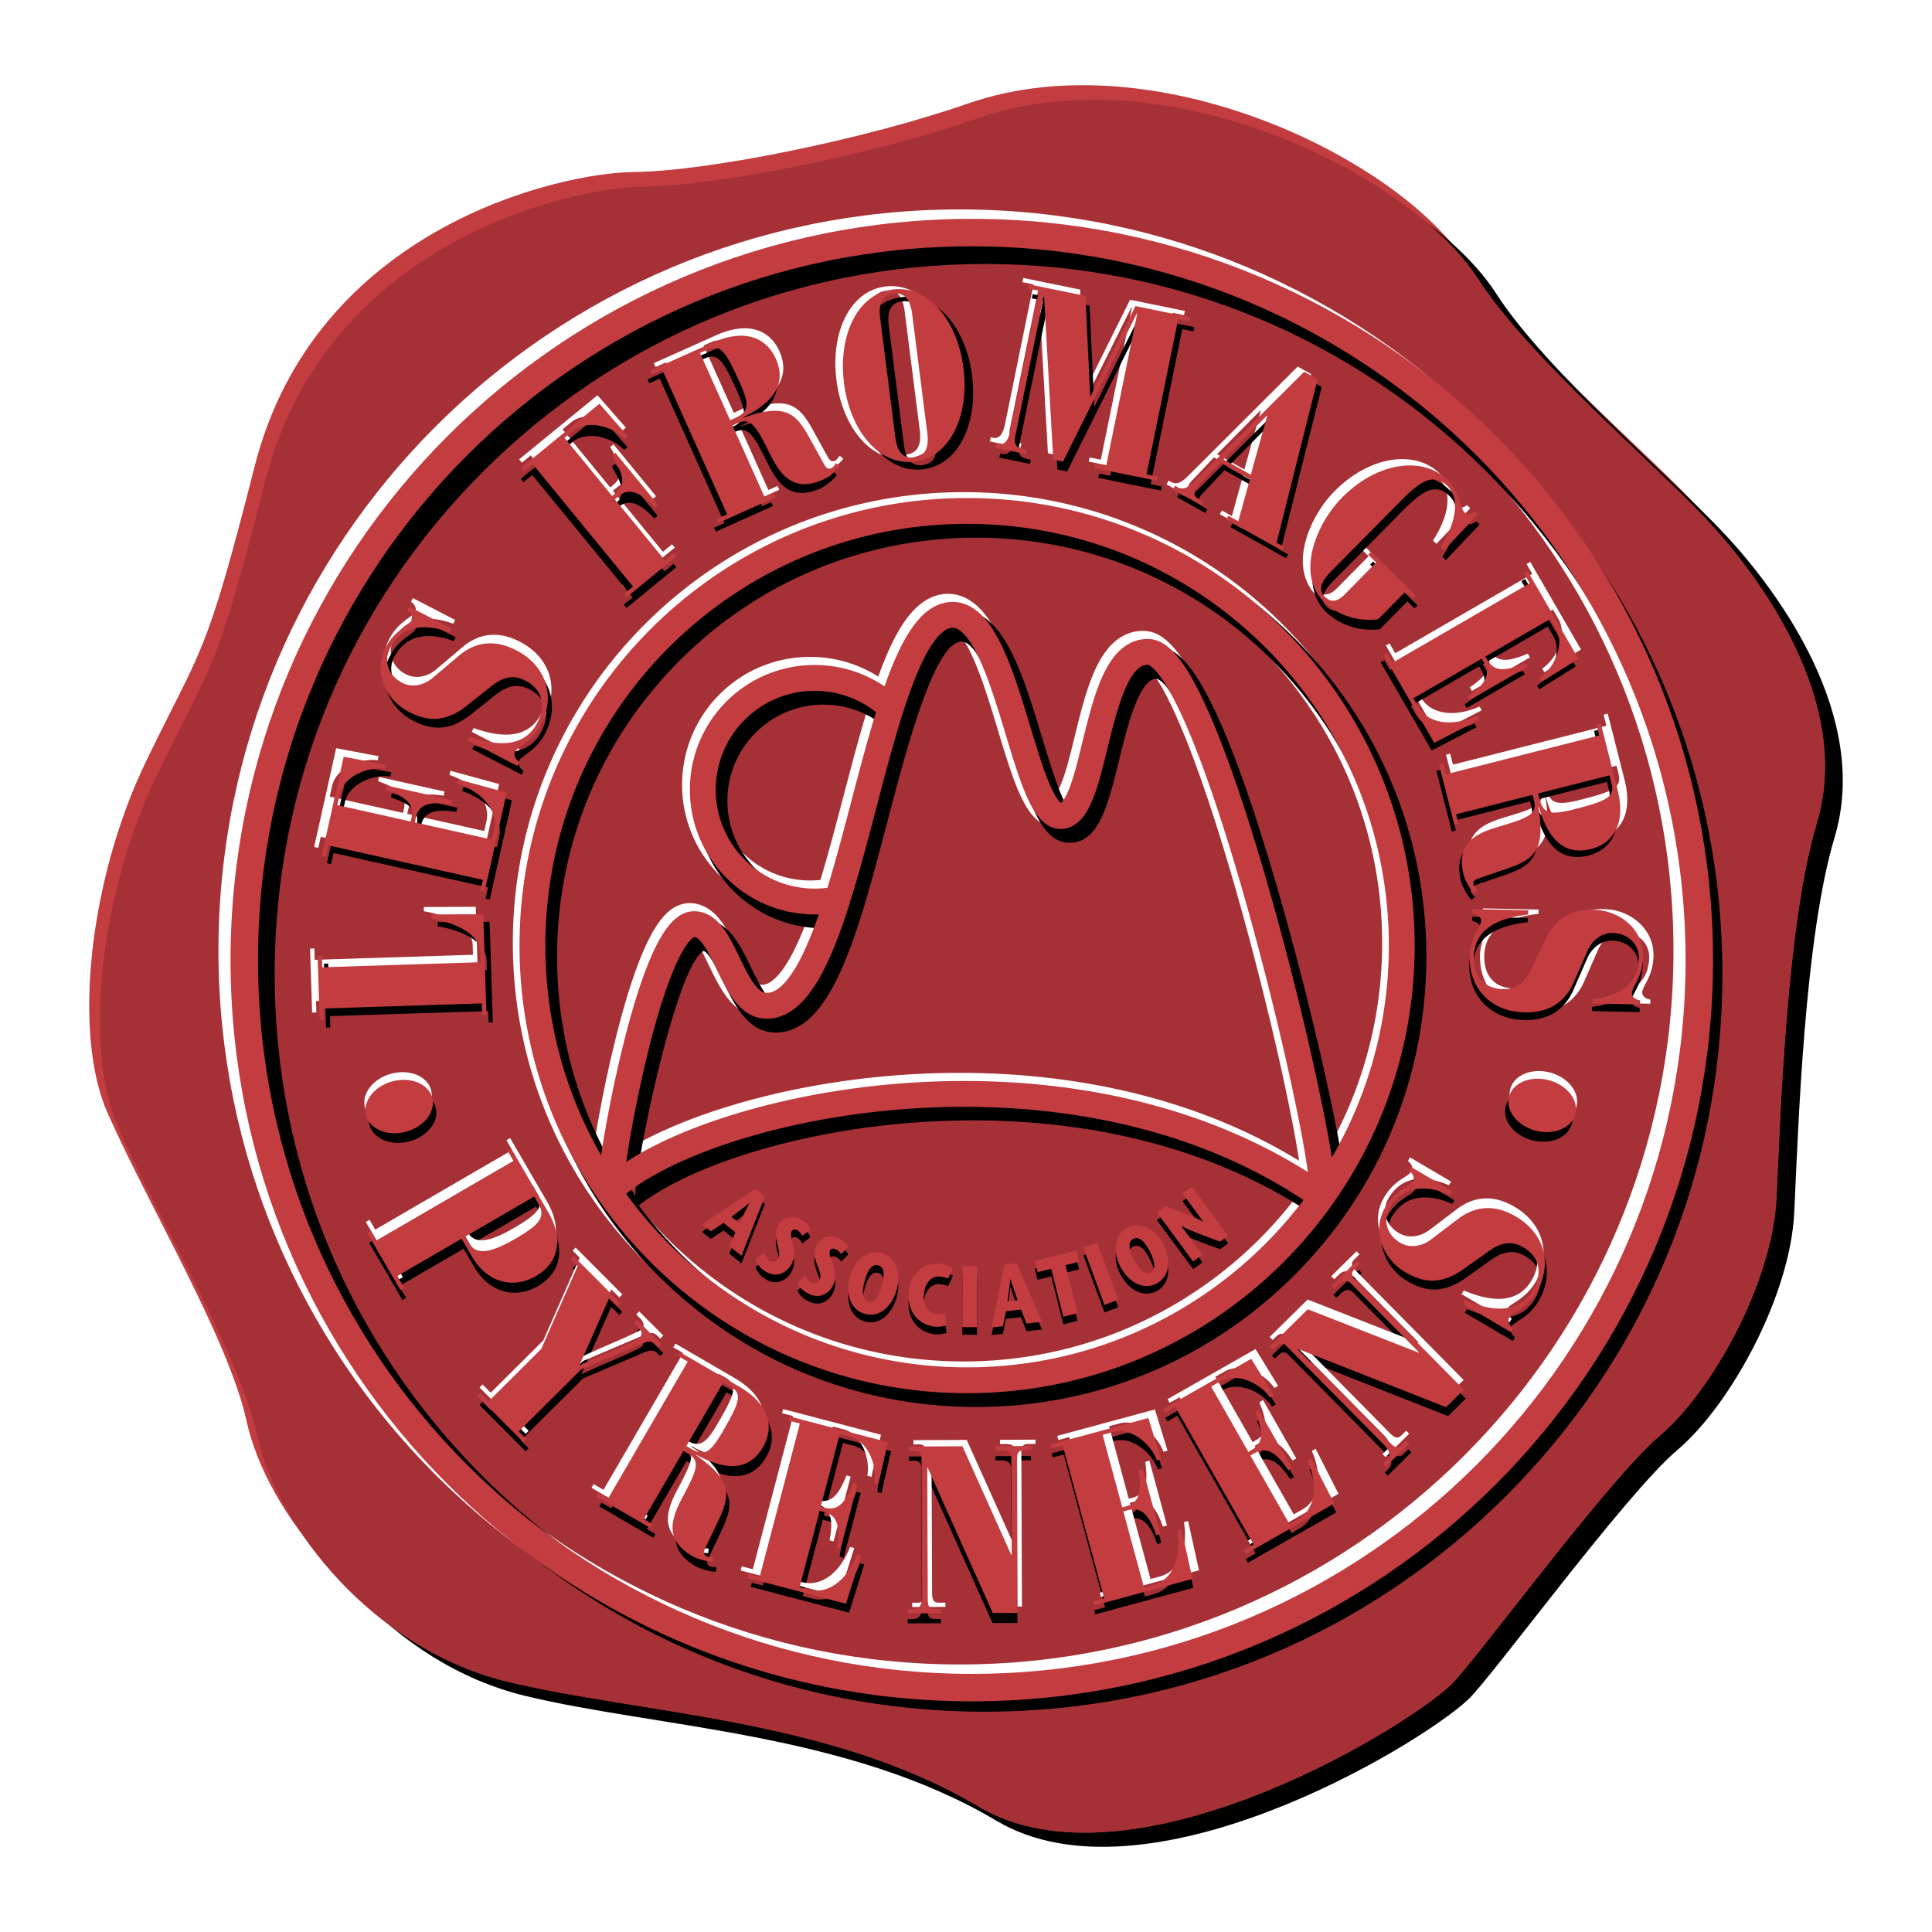 <svg xmlns="http://www.w3.org/2000/svg" width="2500" height="2500" viewBox="0 0 192.756 192.756"><path fill="#fff" d="M0 192.756h192.756V0H0v192.756z"/><path d="M66.038 20.029c-7.513.083-31.762 5.629-37.792 29.351-4.954 19.486-5.227 17.824-10.856 29.484-5.628 11.659-7.348 27.111-3.816 35.061 4.205 9.459 12.088 22.598 13.867 30.74 1.992 9.111 11.66 21.309 24.928 24.525 13.267 3.217 32.164 3.619 47.041 12.463 14.875 8.846 41.875-7.291 47.039-12.061 2.307-2.131 15.68-20.504 20.906-24.928 5.227-4.422 11.257-15.277 11.659-23.721s1.008-27.348 4.021-37.39c3.619-12.062-5.628-24.525-10.855-30.153-5.226-5.629-17.893-16.316-22.916-24.123-6.912-10.742-31.36-22.515-49.854-16.083-10.293 3.58-25.859 6.752-33.372 6.835z" fill-rule="evenodd" clip-rule="evenodd" fill="#fff"/><path d="M63.202 17.164c-7.512.082-31.762 5.629-37.792 29.35C20.455 66 20.183 64.338 14.554 75.997s-7.348 27.112-3.816 35.062c4.205 9.459 12.088 22.598 13.867 30.74 1.991 9.111 11.66 21.309 24.928 24.525 13.267 3.217 32.163 3.619 47.039 12.465 14.875 8.844 41.875-7.293 47.041-12.062 2.307-2.131 15.68-20.504 20.905-24.928 5.228-4.424 11.258-15.277 11.66-23.721s1.008-27.348 4.021-37.39c3.617-12.062-5.63-24.525-10.856-30.154-5.228-5.629-17.894-16.315-22.917-24.123-6.911-10.741-31.359-22.515-49.854-16.082-10.292 3.58-25.857 6.752-33.37 6.835z" fill-rule="evenodd" clip-rule="evenodd" fill="#c23c40"/><path d="M66.038 20.029c-7.513.083-31.762 5.629-37.792 29.351-4.954 19.486-5.227 17.824-10.856 29.484-5.628 11.659-7.348 27.111-3.816 35.061 4.205 9.459 12.088 22.598 13.867 30.74 1.992 9.111 11.66 21.309 24.928 24.525 13.267 3.217 32.164 3.619 47.041 12.463 14.875 8.846 41.875-7.291 47.039-12.061 2.307-2.131 15.68-20.504 20.906-24.928 5.227-4.422 11.257-15.277 11.659-23.721s1.008-27.348 4.021-37.39c3.619-12.062-5.628-24.525-10.855-30.153-5.226-5.629-17.893-16.316-22.916-24.123-6.912-10.742-31.36-22.515-49.854-16.083-10.293 3.58-25.859 6.752-33.372 6.835z" fill-rule="evenodd" clip-rule="evenodd"/><path d="M64.264 18.616c-7.513.082-31.762 5.628-37.793 29.349-4.954 19.487-5.226 17.825-10.855 29.484-5.628 11.659-7.348 27.113-3.816 35.061 4.205 9.461 12.088 22.598 13.868 30.742 1.99 9.109 11.659 21.309 24.927 24.523 13.267 3.217 32.163 3.619 47.039 12.465s41.875-7.293 47.04-12.062c2.307-2.129 15.68-20.504 20.906-24.926 5.227-4.424 11.258-15.279 11.659-23.723.402-8.441 1.009-27.348 4.021-37.389 3.619-12.062-5.628-24.525-10.854-30.154-5.228-5.629-17.895-16.316-22.918-24.123-6.91-10.741-31.359-22.515-49.854-16.082-10.292 3.58-25.857 6.752-33.37 6.835z" fill-rule="evenodd" clip-rule="evenodd" fill="#c23c40"/><path d="M64.264 18.616c-7.513.082-31.762 5.628-37.793 29.349-4.954 19.487-5.226 17.825-10.855 29.484-5.628 11.659-7.348 27.113-3.816 35.061 4.205 9.461 12.088 22.598 13.868 30.742 1.99 9.109 11.659 21.309 24.927 24.523 13.267 3.217 32.163 3.619 47.039 12.465s41.875-7.293 47.04-12.062c2.307-2.129 15.68-20.504 20.906-24.926 5.227-4.424 11.258-15.279 11.659-23.723.402-8.441 1.009-27.348 4.021-37.389 3.619-12.062-5.628-24.525-10.854-30.154-5.228-5.629-17.895-16.316-22.918-24.123-6.91-10.741-31.359-22.515-49.854-16.082-10.292 3.58-25.857 6.752-33.37 6.835z" fill-rule="evenodd" clip-rule="evenodd" fill="#a53137"/><path d="M47.355 100.504l-.037-1.133-15.788.506.036 1.133-.425.014-.205-6.381.426-.013.036 1.134 15.79-.506-.031-.969c-.064-1.986-2.771-3.035-4.864-3.37l-.015-.425 5.182-.025.321 10.022-.426.013zM32.003 83.487l-.247 1.108-.415-.092 2.198-9.857 4.231.799-.092.415c-1.786-.252-4.147.772-4.543 2.549l-.237 1.062 7.318 1.632.082-.37c.345-1.546-.853-2.152-2.573-2.802l.093-.416 6.532 1.457-.093.415c-1.849-.291-3.199-.107-3.507 1.278l-.119.531 7.687 1.714.211-.946c.427-1.917-1.077-3.754-3.688-4.651l.093-.416 4.865 1.327-2.208 9.903-.416-.092.247-1.107-15.419-3.441zM47.065 73.015l.196-.378c2.673.958 5.399 1.145 6.704-1.375.936-1.806.439-3.369-1.178-4.206-1.26-.653-2.302-.339-3.489.617l-2.311 1.84c-2.279 1.83-4.084 1.561-5.848.646-2.289-1.185-3.572-3.953-2.333-6.347.979-1.891 2.273-2.127 2.621-2.799.195-.378-.179-.838-.431-.968l.195-.378 4.223 2.186-.196.377c-2.305-.846-4.696-.806-5.947 1.609-.674 1.302-.112 2.738 1.211 3.423 1.113.577 2.293.149 3-.444l2.655-2.248c1.563-1.321 3.472-1.717 5.741-.542 3.003 1.554 3.922 4.614 2.454 7.449-.848 1.638-2.347 2.22-2.565 2.64-.207.399.094.849.429 1.075L52 75.57l-4.935-2.555zM62.079 58.381l.878-.72L52.945 45.44l-.878.719-.269-.329 7.812-6.399 2.838 3.239-.33.27c-1.248-1.3-3.739-1.951-5.147-.797l-.842.689 4.751 5.801.293-.24c1.226-1.004.658-2.221-.295-3.794l.329-.27 4.242 5.178-.329.269c-1.276-1.37-2.451-2.058-3.549-1.159l-.421.345 4.991 6.092.915-.749.269.329-4.976 4.077-.27-.33zM66.446 36.157l-1.036.464-.174-.388 6.215-2.786c3.323-1.489 5.416-.405 6.306 1.58 1.305 2.913-.855 4.686-3.233 5.854l.019.044c4.159-1.477 5.216-.446 6.562 1.981l1.515 2.742c.218.369.427.431.686.315a.596.596 0 0 0 .263-.222l.213-.276.347.311c-.393.513-1.202 1.135-1.612 1.319-2.935 1.314-4.242-.328-5.353-2.577-1.423-2.887-1.932-3.617-3.227-3.037l-.496.222 3.221 7.188.906-.407.174.389-5.697 2.553-.174-.388 1.036-.465-6.461-14.416zm7.259 4.806c1.381-.619 1.463-1.304.458-3.548-1.383-3.086-1.911-3.859-3.228-3.27l-.734.329 3.008 6.712.496-.223zM90.504 45.758c-3.565.454-6.45-3.112-7.049-7.827-.6-4.715 1.3-8.889 4.866-9.343s6.451 3.113 7.05 7.828c.599 4.714-1.301 8.889-4.867 9.342zm-1.932-2.447c.209 1.642.894 2.151 1.879 2.025.984-.125 1.52-.789 1.312-2.431l-1.51-11.869c-.209-1.642-.893-2.151-1.879-2.026-.985.125-1.52.79-1.311 2.432l1.509 11.869zM103.114 28.376l-1.111-.227.085-.417 5.677 1.158.471 9.99.046.01 4.464-8.983 5.468 1.115-.085.417-1.112-.227-3.158 15.476 1.112.228-.085.417-6.255-1.277.085-.417 1.112.227 3.101-15.198-.046-.01-7.357 14.764-.973-.198-.92-16.308-.046-.01-2.813 13.785c-.15.742-.074 1.312.667 1.463l.464.095-.086.417-3.058-.624.085-.417.255.052c.604.123.966-.358 1.188-1.447l2.825-13.854zM116.592 47.949l.248.139c.578.323 1.112-.001 1.746-.649l10.888-10.868 1.341.752-4.093 16.301.742.417-.208.371-5.549-3.11.208-.371.99.555 1.161-4.201-2.95-1.653-1.738 1.845c-.269.284-.623.627-.727.812-.277.495-.1.758.416 1.047l.33.185-.208.371-2.806-1.572.209-.371zm9.19-6.968l-.041-.022-4.313 4.359 2.724 1.526 1.63-5.863zM136.736 61.159c-2.924.337-4.772-1.124-5.379-1.721-2.844-2.807-.785-7.82 1.772-10.412 3.555-3.601 8.099-4.165 10.522-1.772 1.381 1.361 1.154 2.701 1.777 3.315.269.265.735-.038.935-.173l.32.315-3.371 3.55-.337-.332c1.64-2.536 1.892-4.878.697-6.058-1.414-1.395-2.729-.501-4.789 1.586l-6.845 6.934c-1.378 1.397-1.039 2.096-.619 2.512.489.482 1.107.662 1.972-.213l3.157-3.198-.791-.781.298-.303 4.426 4.369-.298.303-.707-.698-2.74 2.777zM152.874 57.257l-.569-.983.369-.213 5.06 8.737-3.653 2.28-.214-.369c1.484-1.023 2.526-3.375 1.614-4.951l-.545-.941-6.486 3.756.189.328c.794 1.37 2.085 1.005 3.791.318l.213.368-5.79 3.353-.214-.368c1.558-1.038 2.425-2.088 1.715-3.314l-.272-.471-6.813 3.946.485.839c.984 1.698 3.334 2.031 5.861.922l.215.368-4.478 2.32-5.083-8.778.368-.214.569.983 13.668-7.916zM160.271 72.406l-.278-1.1.413-.104 1.673 6.599c.895 3.529-.532 5.403-2.641 5.937-3.094.785-4.467-1.647-5.209-4.19l-.046.012c.737 4.349-.459 5.214-3.082 6.122l-2.96 1.019c-.401.151-.498.346-.428.621a.585.585 0 0 0 .173.298l.235.257-.365.288c-.438-.475-.911-1.378-1.021-1.814-.79-3.116 1.052-4.12 3.458-4.827 3.088-.905 3.896-1.28 3.547-2.655l-.134-.527-7.631 1.935.244.962-.413.104-1.533-6.049.412-.105.279 1.1 15.307-3.883zm-5.982 6.321c.372 1.467 1.032 1.665 3.415 1.061 3.276-.831 4.13-1.218 3.774-2.615l-.196-.78-7.127 1.807.134.527zM153.506 90.748l-.009.425c-2.821.316-5.351 1.349-5.412 4.186-.045 2.034 1.088 3.215 2.908 3.256 1.418.031 2.215-.709 2.859-2.09l1.265-2.668c1.239-2.645 2.979-3.198 4.964-3.155 2.577.057 4.947 1.977 4.888 4.672-.046 2.126-1.104 2.907-1.121 3.663-.009.428.529.676.813.682l-.01.424-4.75-.104.009-.426c2.44-.254 4.569-1.342 4.629-4.06.031-1.465-1.104-2.507-2.593-2.54-1.253-.027-2.123.876-2.498 1.719l-1.394 3.186c-.821 1.873-2.361 3.07-4.913 3.014-3.381-.074-5.552-2.414-5.482-5.606.041-1.844 1.131-3.026 1.141-3.499.01-.449-.457-.719-.858-.775l.011-.426 5.553.122z" fill-rule="evenodd" clip-rule="evenodd" fill="#fff"/><path d="M95.749 167.434c40.087 0 72.585-32.498 72.585-72.584 0-40.087-32.498-72.585-72.585-72.585-40.086 0-72.584 32.498-72.584 72.585 0 40.086 32.498 72.584 72.584 72.584z" fill="none" stroke="#fff" stroke-width="2.741" stroke-linecap="round" stroke-linejoin="round" stroke-miterlimit="2.613"/><path d="M98.252 170.779c19.657 0 38.138-7.654 52.038-21.555 13.899-13.9 21.555-32.381 21.555-52.039 0-19.657-7.655-38.137-21.555-52.037-13.9-13.901-32.381-21.556-52.038-21.556-40.579 0-73.593 33.014-73.593 73.593 0 19.658 7.655 38.139 21.555 52.039 13.9 13.901 32.381 21.555 52.038 21.555zM27.403 97.186c0-18.923 7.369-36.714 20.752-50.098 13.381-13.381 31.173-20.751 50.097-20.751 18.925 0 36.716 7.37 50.098 20.751 13.382 13.383 20.752 31.174 20.752 50.098 0 39.068-31.783 70.85-70.85 70.85-18.924 0-36.716-7.369-50.097-20.752-13.383-13.382-20.752-31.173-20.752-50.098z" fill-rule="evenodd" clip-rule="evenodd"/><path d="M96.956 168.373c40.087 0 72.585-32.496 72.585-72.583 0-40.087-32.498-72.585-72.585-72.585-40.087 0-72.584 32.498-72.584 72.585 0 40.087 32.497 72.583 72.584 72.583z" fill="none" stroke="#c23c40" stroke-width="2.741" stroke-linecap="round" stroke-linejoin="round" stroke-miterlimit="2.613"/><path d="M48.744 102.01l-.036-1.135-15.79.506.036 1.135-.425.014-.205-6.383.425-.012.038 1.133 15.789-.506-.031-.969c-.064-1.986-2.771-3.034-4.864-3.37l-.014-.425 5.181-.024.322 10.022-.426.014zM33.28 85.104l-.247 1.108-.415-.092 2.198-9.857 4.232.799-.093.415c-1.785-.253-4.146.771-4.542 2.549l-.237 1.062 7.317 1.632.083-.369c.345-1.547-.853-2.153-2.573-2.804l.092-.415 6.533 1.457-.093.415c-1.849-.292-3.199-.107-3.508 1.276l-.118.531 7.687 1.715.211-.946c.427-1.917-1.077-3.754-3.688-4.652l.093-.415 4.865 1.327-2.208 9.902-.417-.093.247-1.108-15.419-3.437zM47.114 74.744l.195-.378c2.674.958 5.4 1.145 6.705-1.376.935-1.806.439-3.368-1.178-4.205-1.26-.653-2.302-.339-3.489.617l-2.311 1.84c-2.279 1.829-4.084 1.561-5.848.647-2.289-1.186-3.572-3.954-2.333-6.348.979-1.89 2.272-2.126 2.621-2.798.195-.378-.179-.838-.431-.969l.196-.377 4.221 2.185-.195.378c-2.305-.847-4.696-.806-5.947 1.609-.674 1.302-.112 2.738 1.211 3.423 1.113.576 2.293.149 2.999-.443l2.656-2.248c1.563-1.321 3.472-1.717 5.741-.543 3.003 1.555 3.922 4.615 2.454 7.449-.848 1.639-2.348 2.221-2.565 2.641-.207.398.094.848.429 1.074l-.196.378-4.935-2.556zM62.239 60.333l.878-.72-10.013-12.221-.878.719-.27-.329 7.812-6.4 2.838 3.24-.329.27c-1.25-1.301-3.739-1.952-5.148-.798l-.841.69 4.75 5.8.293-.24c1.225-1.004.657-2.221-.296-3.794l.33-.27 4.241 5.178-.329.269c-1.275-1.37-2.45-2.058-3.549-1.159l-.42.345 4.991 6.092.914-.749.27.329-4.976 4.077-.268-.329zM65.823 37.774l-1.035.464-.174-.388 6.215-2.786c3.322-1.489 5.415-.405 6.305 1.58 1.306 2.913-.854 4.685-3.233 5.854l.02.043c4.158-1.474 5.216-.446 6.562 1.982l1.514 2.743c.217.369.426.431.685.315a.598.598 0 0 0 .264-.222l.213-.277.346.311c-.392.513-1.201 1.135-1.612 1.319-2.934 1.314-4.241-.329-5.352-2.578-1.424-2.886-1.933-3.617-3.227-3.037l-.498.222 3.221 7.187.906-.407.174.389-5.697 2.553-.174-.388 1.036-.465-6.459-14.414zm7.26 4.806c1.381-.619 1.463-1.303.457-3.547-1.383-3.086-1.912-3.86-3.228-3.27l-.734.329 3.008 6.712.497-.224zM92.116 46.817c-3.565.453-6.45-3.113-7.049-7.828-.6-4.714 1.3-8.889 4.866-9.342 3.565-.454 6.45 3.112 7.049 7.827.6 4.715-1.3 8.889-4.866 9.343zm-1.932-2.448c.209 1.643.895 2.151 1.879 2.025.985-.125 1.521-.789 1.311-2.431l-1.509-11.869c-.209-1.643-.893-2.151-1.879-2.025-.985.125-1.52.789-1.311 2.431l1.509 11.869zM104.057 29.993l-1.113-.227.087-.417 5.676 1.158.471 9.991.047.009 4.463-8.984 5.469 1.116-.086.417-1.111-.227-3.16 15.476 1.111.227-.084.417-6.256-1.276.086-.417 1.11.227 3.103-15.198-.047-.01-7.356 14.764-.973-.198-.921-16.308-.046-.01-2.812 13.785c-.151.742-.075 1.312.667 1.463l.463.095-.085.417-3.058-.625.085-.417.255.053c.602.123.966-.358 1.188-1.447l2.827-13.854zM117.646 49.231l.247.138c.578.324 1.112 0 1.746-.647l10.888-10.868 1.342.752-4.094 16.302.743.417-.208.371-5.55-3.109.208-.372.991.555 1.161-4.201-2.95-1.653-1.739 1.844c-.268.284-.622.628-.726.812-.277.495-.1.758.416 1.047l.331.186-.208.371-2.807-1.572.209-.373zm9.19-6.968l-.041-.023-4.314 4.36 2.725 1.526 1.63-5.863zM137.678 62.776c-2.924.337-4.772-1.123-5.378-1.721-2.844-2.808-.787-7.82 1.771-10.412 3.555-3.601 8.1-4.166 10.523-1.774 1.379 1.363 1.154 2.702 1.776 3.316.27.266.735-.038.936-.173l.32.316-3.372 3.55-.337-.333c1.639-2.536 1.892-4.879.696-6.058-1.413-1.396-2.729-.5-4.788 1.586l-6.845 6.935c-1.379 1.396-1.039 2.096-.619 2.512.488.481 1.108.661 1.973-.214l3.155-3.197-.79-.781.299-.303 4.426 4.369-.299.303-.707-.698-2.74 2.777zM152.362 58.953l-.568-.981.367-.214 5.061 8.737-3.653 2.28-.213-.369c1.484-1.023 2.526-3.375 1.614-4.951l-.545-.941-6.486 3.756.189.327c.794 1.371 2.085 1.006 3.791.319l.213.368-5.79 3.354-.213-.368c1.557-1.038 2.425-2.088 1.714-3.315l-.273-.471-6.812 3.946.486.839c.982 1.698 3.334 2.031 5.86.922l.214.368-4.477 2.32-5.083-8.778.368-.214.568.981 13.668-7.915zM159.312 74.023l-.277-1.1.411-.104 1.675 6.599c.894 3.529-.533 5.403-2.642 5.938-3.094.784-4.467-1.648-5.209-4.191l-.046.011c.737 4.349-.458 5.213-3.081 6.122l-2.961 1.019c-.4.15-.498.346-.428.621a.585.585 0 0 0 .173.297l.235.258-.365.287c-.438-.474-.911-1.378-1.021-1.814-.79-3.116 1.053-4.12 3.459-4.828 3.087-.904 3.895-1.279 3.547-2.654l-.135-.528-7.631 1.936.244.963-.412.104-1.534-6.049.412-.104.279 1.1 15.307-3.883zm-5.981 6.321c.372 1.467 1.031 1.666 3.416 1.061 3.276-.831 4.129-1.218 3.774-2.616l-.196-.779-7.127 1.807.133.527zM152.437 91.584l-.009.425c-2.821.316-5.351 1.349-5.413 4.186-.044 2.033 1.089 3.215 2.908 3.256 1.419.031 2.215-.709 2.859-2.09l1.266-2.668c1.24-2.645 2.978-3.198 4.964-3.154 2.577.056 4.947 1.976 4.888 4.67-.047 2.129-1.104 2.908-1.121 3.666-.01.426.529.674.813.68l-.01.426-4.751-.104.01-.428c2.441-.254 4.569-1.342 4.629-4.061.032-1.465-1.104-2.507-2.593-2.539-1.253-.028-2.124.876-2.497 1.719l-1.395 3.185c-.82 1.875-2.36 3.07-4.914 3.014-3.38-.074-5.552-2.414-5.481-5.605.04-1.844 1.131-3.026 1.141-3.499.011-.449-.457-.719-.857-.776l.009-.425 5.554.122zM37.196 123.777l.57.982 13.66-7.939-.57-.98.368-.215 3.672 6.318c1.617 2.781.947 5.113-1.22 6.371-2.331 1.355-4.913.586-6.363-1.908l-1.058-1.82-6.421 3.73.689 1.188-.367.213-3.328-5.725.368-.215zm9.428.594l.392.676c.642 1.104 1.944 1.086 4.541-.424 2.229-1.295 3.185-2.098 2.377-3.488l-.439-.756-6.871 3.992zM54.201 135.473l3.63-8.252-.701-.705.301-.299 4.655 4.674-.302.301-.8-.805-2.957 6.682.033.033c1.389-.715 5.556-2.361 5.958-2.762.335-.334.169-.736-.131-1.037l-.417-.418.301-.301 2.403 2.412-.302.301-.2-.201c-.384-.387-.634-.504-1.588-.088l-5.925 2.529-6.2 6.172.786.789-.303.301-4.604-4.625.302-.301.817.82 5.244-5.22zM68.927 136.846l-.981-.57.214-.369 5.886 3.424c3.146 1.83 3.487 4.16 2.394 6.043-1.605 2.758-4.303 2.037-6.639.787l-.024.041c3.623 2.518 3.404 3.975 2.217 6.486l-1.343 2.828c-.173.391-.102.596.144.74a.59.59 0 0 0 .333.084l.349.012-.05.463c-.645-.02-1.622-.314-2.011-.541-2.779-1.615-2.207-3.635-1.029-5.848 1.514-2.84 1.811-3.68.585-4.393l-.47-.273-3.958 6.807.858.498-.213.367-5.396-3.137.214-.367.981.568 7.939-13.65zm.33 8.697c1.308.762 1.912.428 3.148-1.697 1.699-2.922 2.02-3.803.773-4.527l-.695-.404-3.695 6.355.469.273zM80.118 142.914l-1.098-.289.108-.412 9.769 2.564-.955 4.199-.412-.107c.319-1.775-.617-4.174-2.378-4.635l-1.053-.277-1.902 7.254.366.096c1.533.402 2.184-.773 2.897-2.467l.411.107-1.698 6.475-.412-.107c.36-1.838.227-3.195-1.147-3.555l-.526-.139-1.998 7.619.938.246c1.899.498 3.792-.936 4.785-3.512l.412.107-1.508 4.812-9.814-2.574.108-.412 1.097.287 4.01-15.28zM90.557 161.541l.496-.002c.734-.004.921-.477.917-1.328l-.056-13.836c-.001-.283-.121-.637-.712-.635l-.52.002-.002-.426 5.321-.021 4.869 10.836h.047l-.039-9.578c-.003-.639-.334-.852-.997-.848l-.567.002-.002-.426 3.549-.014v.426l-.709.002c-.686.002-.708.453-.705.996l.062 15.23-2.483.01-6.492-14.494h-.047l.054 13.102c.003.732.169.992.667.99l.662-.002.002.426-3.311.014-.004-.426zM106.124 145.117l-1.096.297-.11-.41 9.743-2.641 1.263 4.117-.411.111c-.607-1.697-2.612-3.311-4.369-2.834l-1.049.285 1.96 7.232.365-.098c1.528-.414 1.508-1.756 1.282-3.582l.411-.111 1.749 6.459-.41.111c-.603-1.773-1.393-2.881-2.762-2.51l-.524.143 2.059 7.598.937-.254c1.894-.512 2.819-2.697 2.398-5.426l.411-.111 1.089 4.922-9.79 2.652-.11-.41 1.095-.297-4.131-15.243zM117.457 141.26l-.986.561-.211-.369 8.772-4.998 2.254 3.67-.369.211c-1.014-1.492-3.358-2.551-4.94-1.65l-.944.539 3.71 6.512.328-.186c1.378-.785 1.021-2.078.346-3.789l.37-.211 3.312 5.814-.37.211c-1.027-1.564-2.069-2.441-3.303-1.738l-.472.27 3.897 6.842.842-.48c1.705-.971 2.055-3.32.964-5.855l.369-.211 2.288 4.494-8.813 5.021-.211-.371.985-.562-7.818-13.725zM138.153 146.928l.354-.35c.522-.516.324-.984-.274-1.592l-9.718-9.844c-.199-.201-.533-.371-.953.045l-.37.365-.3-.303 3.787-3.738 11.058 4.336.033-.033-6.728-6.816c-.448-.453-.833-.373-1.304.092l-.405.398-.3-.303 2.525-2.492.299.305-.505.496c-.487.482-.188.818.193 1.205l10.698 10.838-1.768 1.744-14.776-5.812-.034.033 9.203 9.322c.515.521.815.59 1.169.242l.471-.465.299.303-2.354 2.324-.3-.3zM146.151 130.975l.216-.367c2.616 1.102 5.328 1.436 6.768-1.01 1.031-1.752.62-3.338-.948-4.264-1.223-.719-2.279-.463-3.517.428l-2.406 1.713c-2.374 1.703-4.162 1.336-5.874.328-2.22-1.307-3.351-4.141-1.984-6.463 1.08-1.834 2.385-1.998 2.768-2.65.216-.367-.133-.848-.377-.99l.216-.367 4.095 2.41-.216.367c-2.254-.971-4.644-1.059-6.022 1.283-.743 1.264-.261 2.727 1.023 3.484 1.08.635 2.281.271 3.018-.281l2.773-2.1c1.631-1.234 3.559-1.527 5.76-.232 2.913 1.715 3.666 4.82 2.047 7.568-.936 1.592-2.464 2.09-2.703 2.498-.229.387.048.852.369 1.096l-.216.367-4.79-2.818z" fill-rule="evenodd" clip-rule="evenodd"/><path d="M36.866 121.697l.571.982 13.66-7.939-.57-.98.368-.215 3.672 6.318c1.616 2.781.947 5.113-1.221 6.373-2.331 1.355-4.913.584-6.362-1.912l-1.058-1.818-6.421 3.73.689 1.188-.368.213-3.328-5.725.368-.215zm9.428.594l.392.676c.642 1.104 1.944 1.086 4.542-.424 2.228-1.295 3.185-2.098 2.376-3.488l-.439-.756-6.871 3.992zM54.207 133.727l3.629-8.252-.7-.703.301-.301 4.655 4.676-.302.299-.8-.803-2.958 6.682.034.033c1.389-.717 5.556-2.363 5.958-2.762.335-.334.169-.736-.132-1.037l-.416-.42.301-.299 2.403 2.41-.302.303-.2-.201c-.384-.387-.634-.504-1.589-.088l-5.924 2.527-6.2 6.174.784.789-.301.299-4.605-4.625.302-.299.817.82 5.245-5.222zM68.15 134.988l-.98-.57.214-.367 5.885 3.424c3.148 1.83 3.488 4.16 2.395 6.041-1.605 2.758-4.303 2.037-6.639.787l-.025.041c3.624 2.518 3.404 3.977 2.218 6.486l-1.344 2.828c-.173.393-.102.598.144.74a.594.594 0 0 0 .334.084l.349.012-.05.463c-.646-.02-1.623-.314-2.011-.539-2.78-1.617-2.207-3.637-1.029-5.85 1.514-2.84 1.81-3.678.583-4.391l-.47-.273-3.957 6.807.858.498-.214.367-5.396-3.139.214-.367.981.57 7.94-13.652zm.33 8.698c1.309.762 1.911.428 3.147-1.697 1.7-2.922 2.02-3.803.774-4.527l-.695-.404-3.696 6.357.47.271zM79.118 141.279l-1.098-.287.109-.412 9.769 2.562-.956 4.201-.411-.107c.319-1.775-.618-4.174-2.379-4.635l-1.053-.277-1.902 7.252.366.098c1.533.402 2.184-.773 2.897-2.469l.412.109-1.699 6.473-.411-.107c.359-1.836.226-3.191-1.147-3.553l-.526-.139-1.999 7.619.938.246c1.899.498 3.791-.936 4.785-3.512l.412.107-1.507 4.812-9.815-2.574.108-.412 1.098.289 4.009-15.284zM91.01 159.906h.496c.734-.004.921-.477.917-1.33l-.056-13.832c-.001-.285-.121-.639-.712-.637l-.52.002-.002-.426 5.321-.021 4.869 10.834h.047l-.039-9.578c-.004-.637-.335-.85-.997-.846l-.567.002-.002-.426 3.547-.014.002.426-.71.002c-.685.002-.707.453-.704.996l.062 15.23-2.483.01-6.492-14.494h-.046l.053 13.102c.003.732.17.992.667.99l.662-.002.001.426-3.31.014-.004-.428zM106.688 143.375l-1.095.297-.112-.412 9.744-2.639 1.262 4.115-.41.111c-.606-1.697-2.611-3.311-4.368-2.834l-1.05.285 1.959 7.232.365-.098c1.529-.416 1.51-1.756 1.284-3.582l.41-.111 1.75 6.457-.411.111c-.602-1.771-1.392-2.879-2.761-2.508l-.525.141 2.06 7.6.935-.254c1.894-.512 2.82-2.699 2.4-5.426l.411-.111 1.088 4.922-9.789 2.652-.111-.41 1.095-.297-4.131-15.241zM117.686 139.402l-.985.562-.211-.369 8.773-5 2.253 3.67-.37.211c-1.013-1.492-3.356-2.551-4.939-1.648l-.945.537 3.71 6.514.329-.188c1.377-.785 1.021-2.078.346-3.789l.369-.211 3.313 5.816-.37.209c-1.028-1.564-2.071-2.439-3.304-1.738l-.473.271 3.898 6.84.842-.479c1.705-.973 2.055-3.32.964-5.855l.37-.211 2.287 4.492-8.814 5.021-.21-.369.986-.562-7.819-13.724zM137.937 145.07l.354-.35c.521-.514.324-.984-.274-1.59l-9.718-9.844c-.199-.203-.532-.371-.953.043l-.37.365-.299-.303 3.786-3.738 11.058 4.336.034-.033-6.728-6.814c-.449-.455-.834-.375-1.306.092l-.403.398-.3-.303 2.525-2.492.298.303-.505.498c-.487.482-.189.818.193 1.205l10.697 10.838-1.766 1.744-14.778-5.814-.032.033 9.203 9.324c.515.521.814.59 1.169.24l.471-.465.299.303-2.356 2.326-.299-.302zM145.821 129.117l.217-.367c2.616 1.102 5.328 1.436 6.768-1.01 1.031-1.752.62-3.338-.949-4.262-1.223-.719-2.279-.463-3.516.428l-2.407 1.711c-2.374 1.703-4.161 1.336-5.873.33-2.221-1.307-3.352-4.141-1.985-6.463 1.08-1.834 2.385-2 2.769-2.652.216-.365-.133-.846-.378-.99l.216-.367 4.096 2.412-.216.367c-2.254-.971-4.644-1.061-6.023 1.283-.742 1.264-.26 2.727 1.023 3.482 1.08.635 2.281.273 3.02-.281l2.771-2.1c1.632-1.234 3.561-1.527 5.76-.232 2.914 1.717 3.666 4.82 2.048 7.57-.936 1.59-2.464 2.09-2.704 2.498-.229.387.048.85.371 1.094l-.218.367-4.79-2.818z" fill-rule="evenodd" clip-rule="evenodd" fill="#fff"/><path d="M68.793 91.716c-4.526 0-8.987 27.147-8.247 26.468 9.126-8.396 45.91-16.684 70.703.623 2.095 1.461-10.475-53.856-17.069-54.246-5.588-.328-5.043 16.422-8.835 16.371-3.695-.05-5.249-20.075-10.757-20.075-7.95 0-9.89 39.004-18.554 39.004-3.5 0-4.138-8.145-7.241-8.145zm19.428-21.759a11.114 11.114 0 0 0-7.402-2.809c-6.161 0-11.155 4.994-11.155 11.154 0 6.161 4.994 11.155 11.155 11.155.663 0 1.313-.057 1.945-.169m13.38 48.157c23.95 0 43.365-19.416 43.365-43.365 0-23.95-19.415-43.366-43.365-43.366-23.95 0-43.366 19.416-43.366 43.366 0 23.949 19.416 43.365 43.366 43.365z" fill="none" stroke="#fff" stroke-width="3.224" stroke-linecap="round" stroke-linejoin="round" stroke-miterlimit="2.613"/><path d="M70.143 91.749c-2.496 0-4.461 3.179-6.569 10.632-.932 3.297-1.866 7.449-2.56 11.389-1.165 6.613-.864 6.797.028 7.346a1.618 1.618 0 0 0 1.912-.189c8.665-7.973 44.545-16.143 68.752.754a1.646 1.646 0 0 0 1.922.002c.864-.617 1.434-1.027-.873-11.928-1.394-6.576-3.304-14.199-5.244-20.913-6.921-23.952-10.401-24.157-11.888-24.244-4.371-.257-5.77 5.457-7.004 10.499-.498 2.041-1.334 5.453-2.048 5.902a.316.316 0 0 1 .146-.033.431.431 0 0 1 .202.046c-.868-.536-2.133-4.72-2.97-7.487-1.879-6.212-3.821-12.635-8.012-12.635-5.093 0-7.531 9.287-10.353 20.039-2.102 8.004-4.979 18.967-8.2 18.967-.823 0-1.765-1.951-2.453-3.375-1.08-2.238-2.303-4.772-4.788-4.772zm7.241 11.269c5.629 0 8.22-9.87 11.219-21.296 1.851-7.052 4.649-17.71 7.334-17.71 1.873 0 3.845 6.52 5.023 10.416 1.688 5.586 2.908 9.621 5.714 9.659 2.95.04 3.889-3.801 4.977-8.248.804-3.277 2.015-8.229 3.787-8.125-.034-.002-.052-.008-.052-.008 4.712 1.512 16.46 47.426 15.879 52.248.021-.162.209-.691.801-.957a1.468 1.468 0 0 1 1.427.123c-11.097-7.744-26.096-11.377-42.231-10.227-12.865.918-25.09 4.83-30.422 9.736a1.5 1.5 0 0 1 1.616-.285c.642.262.906.865.921 1.182-.139-2.832 4.109-23.484 6.88-24.672-.001 0-.042.017-.113.017.525 0 1.506 2.03 1.977 3.007 1.105 2.288 2.48 5.14 5.263 5.14z" fill-rule="evenodd" clip-rule="evenodd"/><path d="M90.606 70.383a12.703 12.703 0 0 0-8.438-3.203c-7.012 0-12.716 5.705-12.716 12.716 0 3.397 1.323 6.59 3.724 8.991a12.633 12.633 0 0 0 8.992 3.725c.743 0 1.488-.064 2.215-.193a1.56 1.56 0 1 0-.541-3.074 9.744 9.744 0 0 1-1.674.145 9.53 9.53 0 0 1-6.784-2.81c-1.813-1.812-2.81-4.221-2.81-6.784s.997-4.972 2.81-6.784a9.53 9.53 0 0 1 6.784-2.81c2.35 0 4.61.857 6.366 2.416a1.561 1.561 0 0 0 2.072-2.335z" fill-rule="evenodd" clip-rule="evenodd"/><path d="M97.382 140.377c12 0 23.282-4.674 31.768-13.158 8.486-8.486 13.159-19.77 13.159-31.769 0-12-4.673-23.282-13.159-31.768-8.485-8.485-19.768-13.159-31.768-13.159-24.773 0-44.927 20.155-44.927 44.927 0 11.999 4.673 23.282 13.159 31.769 8.486 8.484 19.768 13.158 31.768 13.158zM55.577 95.45c0-11.166 4.349-21.664 12.245-29.56 7.895-7.896 18.394-12.245 29.56-12.245s21.664 4.349 29.561 12.245c7.896 7.896 12.244 18.394 12.244 29.56 0 23.052-18.754 41.806-41.805 41.806-11.166 0-21.665-4.35-29.56-12.244-7.896-7.897-12.245-18.397-12.245-29.562z" fill-rule="evenodd" clip-rule="evenodd"/><path d="M69.249 92.203c-4.526 0-8.987 27.149-8.247 26.467 9.125-8.395 45.909-16.682 70.703.623 2.095 1.463-10.475-53.856-17.069-54.244-5.588-.329-5.043 16.422-8.835 16.37-3.696-.05-5.249-20.075-10.757-20.075-7.951 0-9.89 39.006-18.554 39.006-3.5 0-4.138-8.147-7.241-8.147zm19.428-21.759a11.114 11.114 0 0 0-7.402-2.809c-6.161 0-11.155 4.994-11.155 11.155s4.994 11.155 11.155 11.155c.663 0 1.313-.058 1.945-.169m13.268 47.935c23.95 0 43.366-19.416 43.366-43.367 0-23.95-19.416-43.366-43.366-43.366S53.122 70.394 53.122 94.344c0 23.951 19.416 43.367 43.366 43.367z" fill="none" stroke="#c23c40" stroke-width="2.579" stroke-linecap="round" stroke-linejoin="round" stroke-miterlimit="2.613"/><path d="M76.313 120.131l-2.333 5.914-1.218-.967.603-1.373-1.18-.939-1.266.848-.897-.711 5.33-3.535.961.763zm-2.533 2.67c.323-.664.576-1.207.98-1.996l-.011-.008c-.687.564-1.179.916-1.769 1.369l.8.635zM80.042 124.062a1.161 1.161 0 0 0-.502-.557c-.245-.146-.458-.07-.561.102-.172.293.04.74.169 1.451.168.945.066 1.42-.256 1.965-.274.465-1.215 1.363-2.473.623-.491-.289-.899-.721-1.035-1.256l.895-.641c.079.277.203.611.503.787.252.148.62.154.849-.234.248-.418.021-.965-.097-1.52-.154-.734-.248-1.164.131-1.807.494-.838 1.507-1.008 2.298-.543.533.314.811.799.889.996l-.81.634zM83.91 125.883a1.169 1.169 0 0 0-.566-.492c-.262-.115-.465-.014-.544.17-.136.311.13.729.345 1.42.283.918.239 1.402-.014 1.984-.214.492-1.038 1.498-2.377.914-.523-.229-.98-.607-1.181-1.121l.81-.746c.112.268.276.586.595.725.268.115.634.076.814-.338.194-.445-.098-.961-.282-1.496-.243-.713-.39-1.127-.092-1.811.389-.893 1.372-1.184 2.214-.816.567.246.902.695 1.004.881l-.726.726zM84.809 128.104c.451-1.643 1.799-2.697 3.146-2.328 1.347.371 1.969 1.965 1.519 3.609-.48 1.752-1.741 2.857-3.182 2.461-1.442-.397-1.963-1.991-1.483-3.742zm3.19.875c.284-1.039.222-1.812-.38-1.979-.603-.166-1.051.469-1.336 1.508-.303 1.107-.287 1.941.343 2.115.63.172 1.069-.537 1.373-1.644zM94.434 132.982c-.284.1-.756.186-1.198.133-1.607-.184-2.789-1.545-2.562-3.521.209-1.832 1.551-2.93 3.195-2.74.317.037.877.215 1.201.445l-.482 1.029c-.224-.113-.65-.189-.788-.205-.697-.08-1.465.4-1.615 1.713-.146 1.287.499 1.939 1.258 2.025.312.037.609 0 .838-.043l.153 1.164zM96.008 133.166l.034-6.08 1.467.008-.034 6.08-1.467-.008zM101.442 126.801l2.512 5.842-1.547.172-.541-1.4-1.498.168-.303 1.492-1.139.127 1.294-6.264 1.222-.137zm.082 3.681c-.238-.701-.44-1.264-.71-2.107h-.014c-.09.887-.191 1.482-.291 2.221l1.015-.114zM106.086 132.135l-1.205-4.793-1.361.344-.277-1.104 4.143-1.043.277 1.104-1.361.341 1.205 4.791-1.421.36zM110.192 130.941l-2.104-5.699 1.376-.508 2.104 5.702-1.376.505zM111.747 127.074c-.781-1.514-.501-3.201.742-3.838 1.241-.639 2.78.115 3.561 1.627.832 1.615.651 3.281-.679 3.963-1.329.684-2.793-.137-3.624-1.752zm2.942-1.512c-.493-.957-1.062-1.484-1.62-1.199-.557.285-.457 1.055.037 2.014.525 1.018 1.103 1.621 1.684 1.322s.425-1.117-.101-2.137zM122.525 124.053l-.788.582c-1.242-.453-2.898-1.035-3.873-1.57l-.011.01 2.116 2.865-.929.686-3.612-4.893.855-.633c1.205.451 2.989 1.1 3.76 1.557l.011-.008-2.07-2.803.93-.686 3.611 4.893z" fill-rule="evenodd" clip-rule="evenodd"/><path d="M76.313 119.371l-2.333 5.916-1.218-.969.603-1.375-1.18-.936-1.266.846-.897-.711 5.33-3.535.961.764zm-2.533 2.67c.323-.664.576-1.207.98-1.996l-.011-.008c-.687.564-1.179.916-1.769 1.369l.8.635zM80.042 123.303a1.174 1.174 0 0 0-.502-.559c-.245-.143-.458-.068-.561.104-.172.293.04.74.169 1.451.168.945.066 1.42-.256 1.965-.274.465-1.215 1.363-2.473.623-.491-.289-.899-.721-1.035-1.256l.895-.643c.079.279.203.615.503.791.252.148.62.152.849-.236.248-.418.021-.967-.097-1.52-.154-.736-.248-1.164.131-1.807.494-.838 1.507-1.01 2.298-.543.533.312.811.799.889.996l-.81.634zM83.91 125.125a1.172 1.172 0 0 0-.566-.494c-.262-.113-.465-.014-.544.17-.136.311.13.729.345 1.42.283.918.239 1.402-.014 1.984-.214.492-1.038 1.498-2.377.914-.523-.229-.98-.607-1.181-1.121l.81-.746c.112.268.276.586.595.725.268.117.634.078.814-.338.194-.445-.098-.961-.282-1.496-.243-.713-.39-1.127-.092-1.811.389-.893 1.372-1.184 2.214-.816.567.248.902.697 1.004.883l-.726.726zM84.809 127.344c.451-1.643 1.799-2.697 3.146-2.328 1.347.371 1.969 1.967 1.519 3.609-.48 1.752-1.741 2.857-3.182 2.461-1.442-.397-1.963-1.99-1.483-3.742zm3.19.877c.284-1.041.222-1.814-.38-1.98-.603-.166-1.051.469-1.336 1.51-.303 1.105-.287 1.939.343 2.111.63.175 1.069-.536 1.373-1.641zM94.434 132.223a2.935 2.935 0 0 1-1.198.133c-1.607-.184-2.789-1.545-2.562-3.521.209-1.832 1.551-2.93 3.195-2.74.317.037.877.215 1.201.443l-.482 1.031c-.224-.113-.65-.189-.788-.205-.697-.08-1.465.4-1.615 1.713-.146 1.287.499 1.939 1.258 2.025.312.037.609 0 .838-.043l.153 1.164zM96.008 132.406l.034-6.08 1.467.008-.034 6.08-1.467-.008zM101.442 126.041l2.512 5.842-1.547.172-.541-1.4-1.498.166-.303 1.494-1.139.127 1.294-6.264 1.222-.137zm.082 3.682c-.238-.701-.44-1.262-.71-2.107h-.014c-.09.885-.191 1.482-.291 2.219l1.015-.112zM106.086 131.375l-1.205-4.791-1.361.342-.277-1.104 4.143-1.043.277 1.104-1.361.342 1.205 4.791-1.421.359zM110.192 130.184l-2.104-5.702 1.376-.507 2.104 5.701-1.376.508zM111.747 126.314c-.781-1.514-.501-3.201.742-3.838 1.241-.639 2.78.115 3.561 1.627.832 1.615.651 3.281-.679 3.963-1.329.682-2.793-.136-3.624-1.752zm2.942-1.511c-.493-.957-1.062-1.486-1.62-1.199-.557.285-.457 1.055.037 2.012.525 1.02 1.103 1.623 1.684 1.324s.425-1.118-.101-2.137zM122.525 123.295l-.788.58c-1.242-.453-2.898-1.035-3.873-1.57l-.011.01 2.116 2.865-.929.684-3.612-4.891.855-.631c1.205.449 2.989 1.098 3.76 1.555l.011-.008-2.07-2.803.93-.684 3.611 4.893z" fill-rule="evenodd" clip-rule="evenodd" fill="#c23c40"/><path d="M40.842 113.877c1.822-.488 2.997-2.008 2.626-3.395-.371-1.389-2.148-2.119-3.969-1.633-1.82.486-2.996 2.006-2.625 3.395.37 1.387 2.147 2.117 3.968 1.633z" fill-rule="evenodd" clip-rule="evenodd"/><path d="M40.381 112.148c1.821-.486 2.997-2.006 2.626-3.395-.371-1.387-2.148-2.117-3.969-1.633-1.821.488-2.996 2.008-2.626 3.395.371 1.389 2.148 2.12 3.969 1.633z" fill-rule="evenodd" clip-rule="evenodd" fill="#fff"/><path d="M152.849 113.762c-1.82-.488-2.997-2.008-2.626-3.395.371-1.389 2.148-2.119 3.97-1.633 1.82.486 2.996 2.006 2.625 3.395-.372 1.387-2.148 2.117-3.969 1.633z" fill-rule="evenodd" clip-rule="evenodd"/><path d="M153.31 112.033c-1.819-.486-2.996-2.006-2.625-3.395.371-1.387 2.148-2.117 3.968-1.631 1.822.486 2.997 2.006 2.626 3.395s-2.147 2.118-3.969 1.631z" fill-rule="evenodd" clip-rule="evenodd" fill="#fff"/><path d="M48.108 101.246l-.036-1.133-15.789.506.036 1.135-.425.014-.205-6.383.426-.013.036 1.136L47.941 96l-.031-.969c-.063-1.985-2.771-3.035-4.864-3.369l-.013-.426 5.181-.024.321 10.022-.427.012zM32.757 84.343l-.247 1.108-.415-.093 2.198-9.857 4.231.799-.093.415c-1.785-.253-4.146.771-4.542 2.549l-.237 1.062 7.317 1.632.083-.369c.345-1.547-.853-2.154-2.574-2.804l.093-.415 6.533 1.457-.093.415c-1.849-.291-3.199-.106-3.508 1.278l-.118.531 7.687 1.714.211-.946c.427-1.916-1.078-3.754-3.688-4.651l.093-.416 4.865 1.328-2.209 9.902-.414-.092.247-1.109-15.42-3.438zM46.702 73.87l.196-.378c2.673.958 5.4 1.146 6.705-1.375.935-1.806.439-3.368-1.178-4.206-1.261-.652-2.302-.339-3.49.617l-2.31 1.84c-2.279 1.829-4.083 1.562-5.849.647-2.289-1.185-3.572-3.953-2.332-6.348.979-1.89 2.272-2.125 2.62-2.798.196-.377-.178-.838-.431-.968l.196-.378 4.222 2.185-.196.379c-2.305-.847-4.696-.807-5.946 1.608-.674 1.302-.113 2.738 1.21 3.423 1.114.576 2.294.149 3-.444l2.655-2.248c1.563-1.321 3.473-1.717 5.741-.543 3.003 1.555 3.923 4.615 2.455 7.45-.848 1.638-2.348 2.22-2.566 2.64-.206.399.094.848.43 1.074l-.196.379-4.936-2.556zM62.273 59.235l.879-.719-10.011-12.222-.879.72-.269-.329 7.812-6.4 2.838 3.239-.33.271c-1.249-1.301-3.738-1.952-5.146-.798l-.842.69 4.751 5.799.293-.24c1.226-1.004.658-2.22-.295-3.794l.329-.269 4.242 5.177-.33.271c-1.275-1.371-2.451-2.059-3.548-1.16l-.421.345 4.991 6.092.915-.749.27.329-4.977 4.077-.272-.33zM66.082 36.9l-1.035.464-.175-.388 6.216-2.785c3.323-1.49 5.415-.406 6.305 1.579 1.306 2.914-.854 4.685-3.232 5.855l.019.043c4.159-1.475 5.216-.446 6.564 1.982l1.514 2.742c.217.369.426.431.685.315a.597.597 0 0 0 .264-.222l.212-.277.347.311c-.392.513-1.202 1.135-1.612 1.319-2.934 1.315-4.241-.328-5.353-2.577-1.423-2.886-1.932-3.617-3.226-3.037l-.497.223 3.221 7.187.906-.406.174.388-5.697 2.553-.174-.388 1.036-.464L66.082 36.9zm7.259 4.807c1.382-.62 1.464-1.304.458-3.548-1.383-3.086-1.912-3.859-3.229-3.27l-.733.328 3.008 6.712.496-.222zM91.258 46.055c-3.565.453-6.45-3.113-7.05-7.828-.599-4.715 1.301-8.889 4.866-9.342 3.566-.454 6.451 3.112 7.05 7.827.6 4.715-1.301 8.889-4.866 9.343zm-1.932-2.448c.209 1.642.893 2.151 1.878 2.026.986-.126 1.521-.79 1.312-2.432l-1.509-11.869c-.209-1.642-.894-2.15-1.879-2.025s-1.521.789-1.312 2.431l1.51 11.869zM103.646 29.007l-1.111-.227.085-.417 5.676 1.158.471 9.99.046.01 4.464-8.984 5.467 1.116-.084.417-1.112-.227-3.158 15.476 1.112.228-.085.417-6.255-1.277.085-.416 1.111.226 3.102-15.198-.046-.009-7.356 14.764-.975-.199-.918-16.308-.047-.009-2.812 13.785c-.152.741-.075 1.312.666 1.463l.464.096-.086.416-3.058-.623.086-.417.254.052c.603.123.967-.358 1.189-1.447l2.825-13.856zM117.235 48.469l.246.138c.578.324 1.112 0 1.746-.648l10.889-10.868 1.341.751-4.094 16.302.742.417-.208.371-5.549-3.11.208-.371.99.555 1.162-4.202-2.95-1.652-1.739 1.844c-.267.285-.622.627-.726.813-.278.496-.101.758.416 1.047l.33.185-.208.371-2.807-1.572.211-.371zm9.189-6.968l-.041-.023-4.313 4.36 2.724 1.525 1.63-5.862zM137.489 61.791c-2.924.336-4.772-1.123-5.378-1.722-2.844-2.807-.786-7.82 1.772-10.411 3.554-3.602 8.099-4.166 10.521-1.773 1.381 1.361 1.155 2.702 1.778 3.316.269.266.735-.038.935-.173l.32.315-3.372 3.551-.336-.333c1.64-2.536 1.892-4.878.696-6.057-1.414-1.396-2.729-.501-4.789 1.586l-6.844 6.933c-1.379 1.397-1.04 2.097-.619 2.512.488.482 1.107.662 1.972-.213l3.156-3.197-.791-.781.299-.303 4.426 4.369-.299.303-.707-.697-2.74 2.775zM152.622 58.191l-.569-.982.369-.213 5.059 8.736-3.652 2.28-.214-.369c1.484-1.023 2.526-3.375 1.614-4.951l-.545-.941-6.487 3.756.19.328c.794 1.37 2.085 1.005 3.791.318l.214.368-5.791 3.353-.214-.368c1.558-1.038 2.426-2.087 1.715-3.315l-.272-.471-6.813 3.946.486.839c.982 1.698 3.334 2.031 5.86.922l.215.368-4.478 2.32-5.083-8.778.369-.213.568.982 13.668-7.915zM159.573 73.373l-.279-1.1.412-.105 1.673 6.6c.895 3.529-.532 5.403-2.641 5.937-3.094.785-4.466-1.648-5.209-4.191l-.046.012c.737 4.349-.458 5.213-3.08 6.122l-2.962 1.019c-.4.15-.498.346-.428.62a.577.577 0 0 0 .173.298l.236.258-.366.287c-.437-.474-.911-1.379-1.021-1.814-.79-3.116 1.053-4.12 3.457-4.827 3.089-.905 3.896-1.281 3.547-2.656l-.134-.527-7.631 1.935.244.963-.412.104-1.533-6.049.413-.105.277 1.1 15.31-3.881zm-5.982 6.321c.372 1.467 1.031 1.665 3.414 1.061 3.277-.831 4.131-1.218 3.775-2.616l-.197-.779-7.126 1.807.134.527zM152.472 90.821l-.009.425c-2.821.317-5.35 1.349-5.413 4.186-.044 2.033 1.089 3.216 2.909 3.255 1.418.031 2.215-.707 2.859-2.09l1.265-2.667c1.24-2.645 2.979-3.198 4.965-3.154 2.576.056 4.946 1.976 4.887 4.671-.046 2.127-1.104 2.909-1.12 3.665-.01.426.528.674.812.68l-.01.426-4.751-.105.01-.424c2.441-.254 4.57-1.342 4.629-4.062.033-1.465-1.104-2.507-2.594-2.539-1.251-.028-2.122.875-2.496 1.718l-1.395 3.185c-.821 1.875-2.36 3.07-4.913 3.016-3.381-.074-5.552-2.416-5.481-5.607.04-1.844 1.13-3.026 1.14-3.499.01-.449-.457-.719-.858-.775l.011-.426 5.553.121zM36.995 122.779l.57.98 13.66-7.938-.571-.982.368-.215 3.673 6.32c1.616 2.781.946 5.111-1.221 6.371-2.331 1.355-4.913.584-6.363-1.91l-1.057-1.818-6.421 3.73.689 1.188-.368.213-3.328-5.727.369-.212zm9.428.594l.392.676c.642 1.104 1.944 1.086 4.541-.426 2.229-1.295 3.187-2.096 2.378-3.486l-.439-.756-6.872 3.992zM54.001 134.584l3.629-8.25-.701-.705.302-.301 4.655 4.676-.302.301-.801-.805-2.957 6.682.033.033c1.389-.715 5.557-2.361 5.959-2.762.335-.334.169-.736-.132-1.037l-.417-.418.302-.303 2.402 2.414-.302.301-.2-.203c-.383-.385-.634-.502-1.588-.086l-5.924 2.529-6.2 6.172.784.789-.302.299-4.604-4.625.301-.299.818.82 5.245-5.222zM68.615 135.848l-.981-.57.214-.369 5.885 3.422c3.148 1.832 3.488 4.162 2.396 6.043-1.605 2.76-4.303 2.037-6.64.787l-.023.041c3.622 2.518 3.404 3.977 2.217 6.486l-1.344 2.828c-.173.393-.101.598.144.74a.58.58 0 0 0 .334.086l.349.01-.05.465c-.646-.02-1.623-.316-2.011-.541-2.78-1.617-2.207-3.635-1.029-5.85 1.514-2.838 1.811-3.678.585-4.391l-.47-.273-3.958 6.805.858.5-.214.367-5.396-3.137.214-.369.981.572 7.939-13.652zm.329 8.697c1.309.76 1.912.428 3.147-1.697 1.7-2.924 2.02-3.803.774-4.529l-.695-.402-3.696 6.355.47.273zM79.806 142.025l-1.098-.287.108-.41 9.769 2.561-.955 4.201-.412-.109c.319-1.773-.617-4.172-2.378-4.633l-1.053-.277-1.903 7.252.366.098c1.533.4 2.183-.773 2.897-2.469l.412.109-1.698 6.475-.412-.109c.36-1.836.226-3.193-1.147-3.553l-.526-.139-1.999 7.619.938.246c1.899.498 3.792-.938 4.786-3.512l.412.107-1.508 4.812-9.815-2.574.108-.412 1.098.287 4.01-15.283zM90.58 160.543l.497-.002c.733-.004.92-.479.917-1.33l-.057-13.834c-.001-.283-.12-.639-.712-.637l-.52.004-.002-.426 5.32-.021 4.869 10.836.047-.002-.039-9.578c-.003-.639-.333-.85-.997-.848l-.566.004-.002-.426 3.547-.016.002.426-.709.004c-.687.002-.708.451-.706.996l.062 15.23-2.482.01-6.492-14.494h-.047l.053 13.102c.003.732.17.992.666.99l.663-.004.001.426-3.31.016-.003-.426zM106.034 144.23l-1.094.297-.111-.41 9.742-2.641 1.263 4.117-.41.111c-.607-1.697-2.612-3.311-4.368-2.834l-1.05.283 1.96 7.234.365-.1c1.528-.412 1.508-1.756 1.283-3.58l.41-.111 1.75 6.459-.41.111c-.604-1.773-1.394-2.881-2.763-2.51l-.524.143 2.059 7.598.936-.254c1.895-.512 2.82-2.699 2.399-5.426l.411-.111 1.089 4.922-9.789 2.652-.112-.41 1.096-.297-4.132-15.243zM117.256 140.373l-.986.561-.21-.369 8.773-4.998 2.253 3.668-.37.211c-1.013-1.49-3.358-2.549-4.94-1.648l-.943.539 3.71 6.512.328-.188c1.377-.783 1.021-2.076.346-3.787l.369-.211 3.312 5.814-.369.211c-1.027-1.564-2.07-2.439-3.304-1.738l-.473.27 3.897 6.842.843-.48c1.704-.971 2.055-3.32.964-5.855l.37-.211 2.286 4.494-8.813 5.02-.21-.369.985-.562-7.818-13.726zM137.954 146.039l.353-.348c.522-.516.324-.984-.274-1.592l-9.718-9.844c-.199-.201-.531-.371-.953.045l-.37.365-.299-.305 3.786-3.736 11.059 4.334.034-.031-6.729-6.816c-.449-.455-.834-.373-1.305.094l-.404.396-.299-.303 2.523-2.492.3.303-.505.498c-.488.482-.189.82.192 1.207l10.699 10.836-1.768 1.744-14.776-5.814-.033.033 9.203 9.324c.515.521.815.59 1.168.242l.472-.465.299.303-2.355 2.326-.3-.304zM145.95 130.086l.217-.365c2.615 1.102 5.328 1.436 6.767-1.01 1.032-1.752.621-3.338-.948-4.264-1.223-.719-2.278-.463-3.516.428l-2.407 1.713c-2.374 1.703-4.161 1.336-5.873.328-2.221-1.307-3.352-4.141-1.984-6.463 1.079-1.834 2.384-1.998 2.767-2.65.216-.367-.132-.848-.377-.99l.216-.367 4.097 2.41-.217.367c-2.255-.971-4.644-1.061-6.022 1.283-.744 1.264-.261 2.727 1.022 3.482 1.08.637 2.281.273 3.019-.279l2.771-2.102c1.633-1.232 3.561-1.525 5.762-.23 2.913 1.715 3.666 4.818 2.047 7.57-.937 1.588-2.464 2.088-2.704 2.496-.229.387.048.852.369 1.096l-.216.367-4.79-2.82zM40.496 112.914c1.821-.484 2.997-2.006 2.626-3.393s-2.148-2.119-3.969-1.633c-1.821.488-2.996 2.006-2.625 3.395.369 1.389 2.147 2.119 3.968 1.631zM153.194 112.801c-1.82-.486-2.996-2.006-2.625-3.395.37-1.387 2.147-2.117 3.969-1.631 1.82.486 2.996 2.006 2.626 3.393-.371 1.389-2.148 2.119-3.97 1.633z" fill-rule="evenodd" clip-rule="evenodd" fill="#c23c40"/></svg>
